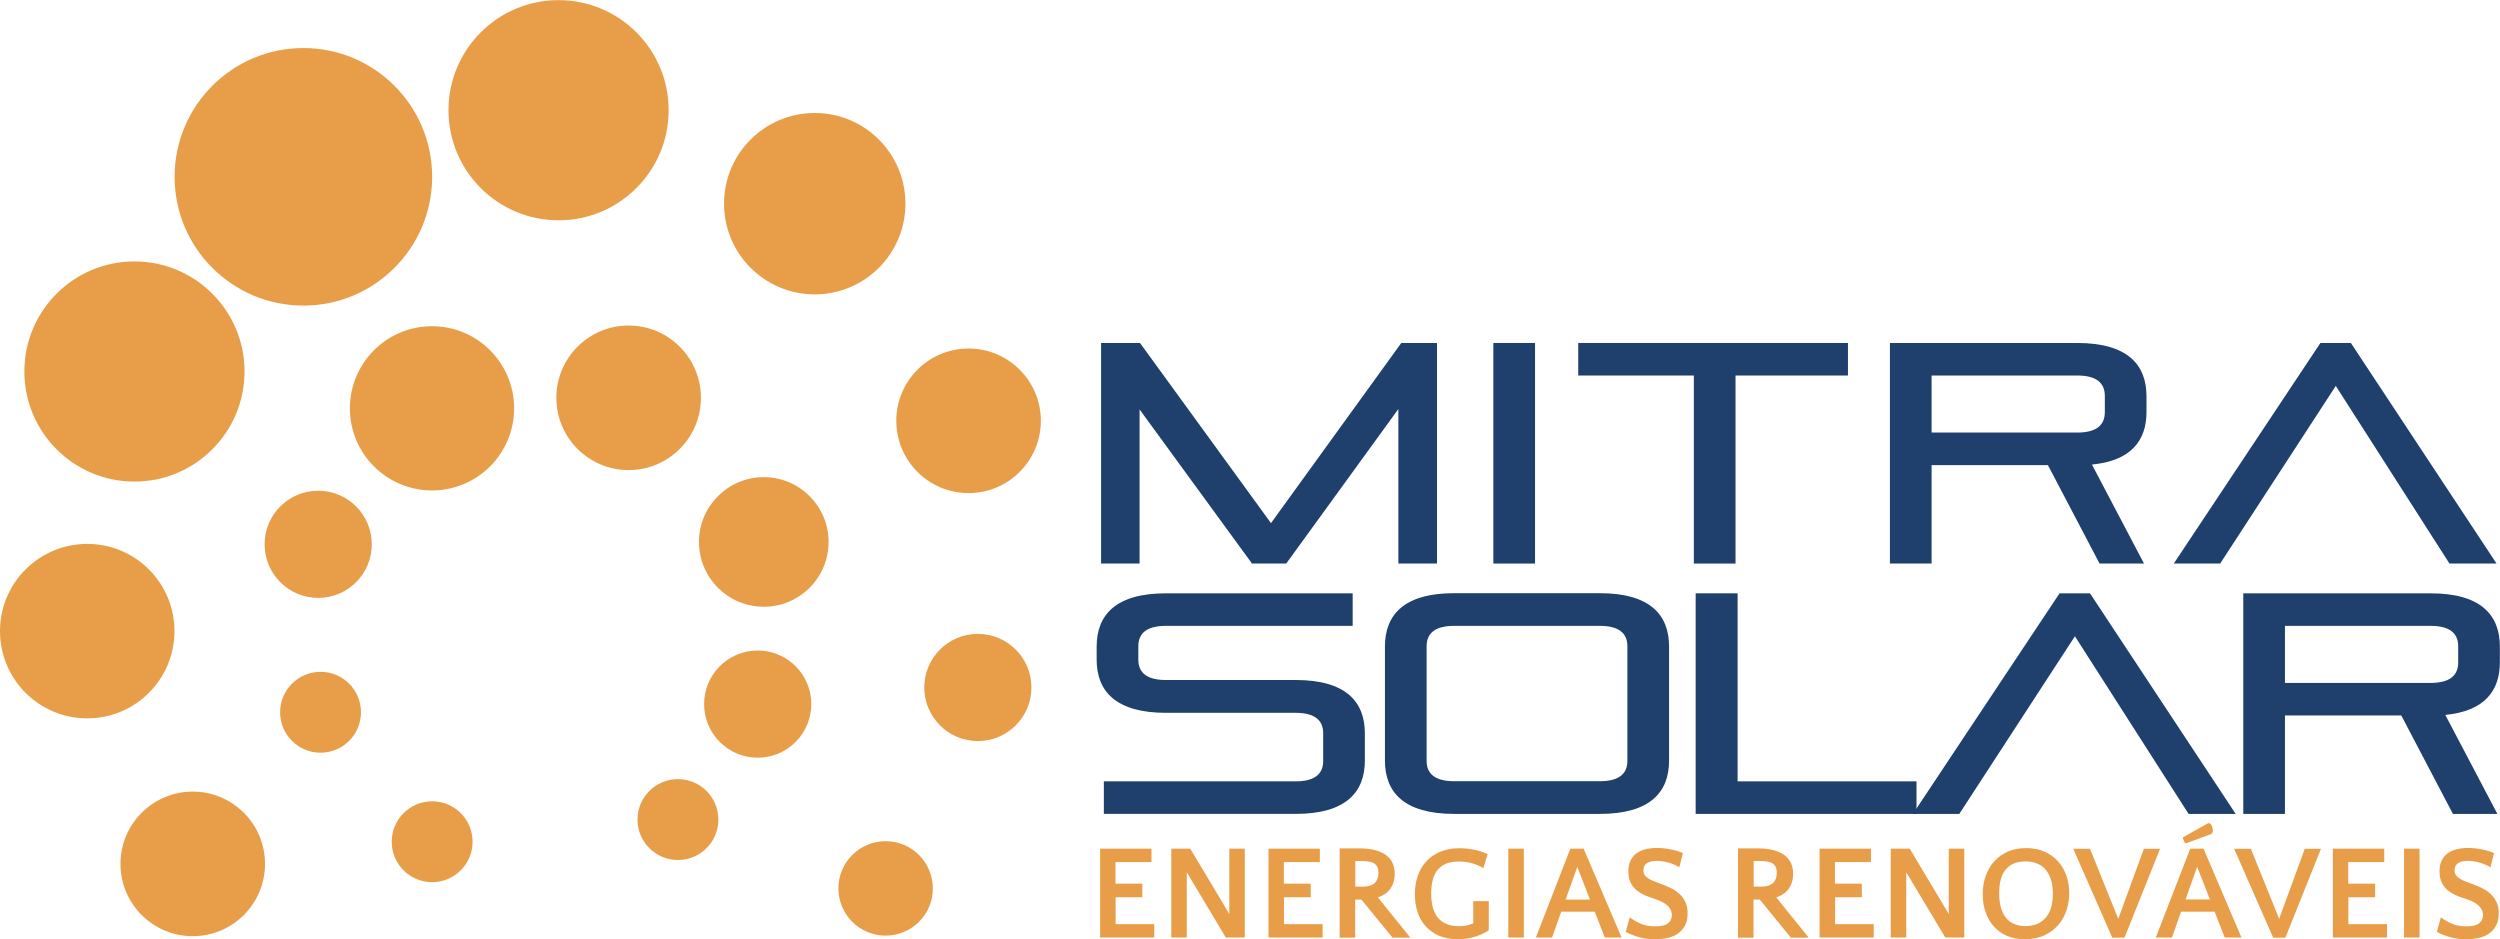<?xml version="1.0" encoding="UTF-8"?><svg id="a" xmlns="http://www.w3.org/2000/svg" viewBox="0 0 180.55 67.83"><defs><style>.b{fill:#e89d48;}.c{fill:#e89e48;}.d{fill:#1f3f6d;}</style></defs><g><circle class="b" cx="40.34" cy="7.96" r="7.95"/><circle class="b" cx="21.91" cy="12.77" r="9.3"/><circle class="b" cx="9.71" cy="26.83" r="7.95"/><circle class="b" cx="6.3" cy="45.58" r="6.3"/><circle class="b" cx="13.92" cy="62.39" r="5.22"/><circle class="b" cx="69.95" cy="30.39" r="5.22"/><circle class="b" cx="58.84" cy="14.71" r="6.55"/><circle class="b" cx="45.4" cy="28.73" r="5.22"/><circle class="b" cx="31.2" cy="29.49" r="5.93"/><circle class="b" cx="22.98" cy="39.31" r="3.87"/><circle class="b" cx="70.62" cy="49.65" r="3.87"/><circle class="b" cx="54.72" cy="50.85" r="3.87"/><circle class="b" cx="55.16" cy="39.14" r="4.68"/><circle class="b" cx="63.96" cy="64.16" r="3.41"/><circle class="b" cx="23.15" cy="51.44" r="2.92"/><circle class="b" cx="48.96" cy="59.19" r="2.92"/><circle class="b" cx="31.21" cy="60.79" r="2.92"/></g><g><g><path class="d" d="M100.99,40.7v-11.16l-8.1,11.16h-2.47l-8.12-11.13v11.13h-2.78v-15.93h2.81l9.46,13.01,9.41-13.01h2.58v15.93h-2.78Z"/><path class="d" d="M107.85,40.7v-15.93h3.01v15.93h-3.01Z"/><path class="d" d="M122.33,40.7v-13.58h-8.35v-2.35h19.48v2.35h-8.12v13.58h-3.01Z"/><path class="d" d="M151.63,40.7l-3.73-7.11h-8.4v7.11h-3.01v-15.93h13.53c3.62,0,5,1.56,5,3.85v1.13c0,2.06-1.11,3.53-3.94,3.8l3.76,7.15h-3.21Zm.38-12.11c0-.95-.63-1.47-1.99-1.47h-10.52v4.12h10.52c1.36,0,1.99-.52,1.99-1.47v-1.18Z"/><path class="d" d="M176.9,40.7l-8.21-12.83-8.35,12.83h-3.35l10.59-15.93h2.2l10.52,15.93h-3.39Z"/><path class="d" d="M79.72,58.78v-2.35h13.85c1.36,0,1.99-.52,1.99-1.47v-2.01c0-.95-.63-1.47-1.99-1.47h-9.37c-3.62,0-5-1.56-5-3.85v-.93c0-2.29,1.38-3.85,5-3.85h13.49v2.35h-13.49c-1.36,0-1.99,.52-1.99,1.47v.97c0,.95,.63,1.47,1.99,1.47h9.37c3.62,0,5,1.56,5,3.85v1.97c0,2.29-1.38,3.85-5,3.85h-13.85Z"/><path class="d" d="M105.02,58.78c-3.62,0-5-1.56-5-3.85v-8.24c0-2.29,1.38-3.85,5-3.85h10.52c3.62,0,5,1.56,5,3.85v8.24c0,2.29-1.38,3.85-5,3.85h-10.52Zm12.51-12.11c0-.95-.63-1.47-1.99-1.47h-10.52c-1.36,0-1.99,.52-1.99,1.47v8.28c0,.95,.63,1.47,1.99,1.47h10.52c1.36,0,1.99-.52,1.99-1.47v-8.28Z"/><path class="d" d="M122.46,58.78v-15.93h3.03v13.58h12.92v2.35h-15.95Z"/><path class="d" d="M158.06,58.78l-8.21-12.83-8.35,12.83h-3.35l10.59-15.93h2.2l10.52,15.93h-3.39Z"/><path class="d" d="M177.15,58.78l-3.73-7.11h-8.4v7.11h-3.01v-15.93h13.53c3.62,0,5,1.56,5,3.85v1.13c0,2.06-1.11,3.53-3.94,3.8l3.76,7.15h-3.21Zm.38-12.11c0-.95-.63-1.47-1.99-1.47h-10.52v4.12h10.52c1.36,0,1.99-.52,1.99-1.47v-1.18Z"/></g><g><path class="c" d="M82.51,64.8h-1.94v1.94h2.79v.97h-3.91v-6.42h3.71v.97h-2.6v1.56h1.94v.97Z"/><path class="c" d="M88.78,66.01v-4.72h1.12v6.42h-1.37l-2.82-4.71v4.71h-1.12v-6.42h1.37l2.82,4.72Z"/><path class="c" d="M94.67,64.8h-1.94v1.94h2.79v.97h-3.91v-6.42h3.71v.97h-2.6v1.56h1.94v.97Z"/><path class="c" d="M98.33,64.97h-.22c-.08,0-.15,0-.24,0v2.75h-1.12v-6.45h1.43c.83,0,1.46,.16,1.9,.47,.43,.31,.65,.77,.65,1.37,0,.38-.09,.72-.28,1.02-.19,.3-.5,.53-.94,.68l2.35,2.91h-1.29l-2.24-2.74Zm-.05-2.79h-.18c-.07,0-.15,0-.22,0v1.85h.6c.35,0,.62-.09,.8-.26,.18-.17,.27-.42,.27-.75,0-.29-.09-.5-.27-.64-.18-.14-.51-.2-1-.2Z"/><path class="c" d="M107.52,67.18c-.29,.2-.62,.35-1,.47-.38,.12-.79,.18-1.23,.18-.54,0-1-.09-1.39-.26-.39-.18-.71-.41-.97-.71s-.45-.64-.57-1.04c-.12-.39-.18-.81-.18-1.25s.07-.89,.2-1.29c.14-.4,.34-.75,.61-1.05,.27-.3,.6-.54,1.01-.71,.4-.17,.87-.26,1.41-.26,.36,0,.72,.04,1.08,.11,.36,.08,.67,.18,.95,.31l-.31,1.01c-.22-.13-.48-.24-.77-.33-.29-.09-.62-.14-.99-.14s-.68,.05-.94,.16c-.26,.11-.46,.26-.62,.46-.16,.2-.27,.44-.34,.72s-.11,.6-.11,.96c0,1.58,.67,2.37,2.01,2.37,.24,0,.43-.02,.57-.06s.29-.08,.46-.14v-1.61h1.12v2.11Z"/><path class="c" d="M110.05,67.71h-1.12v-6.42h1.12v6.42Z"/><path class="c" d="M117.12,67.71h-1.22l-.73-1.87h-2.42l-.66,1.87h-1.17l2.49-6.42h.96l2.74,6.42Zm-4.05-2.74h1.76l-.92-2.36-.84,2.36Z"/><path class="c" d="M118.69,62.84c0,.14,.03,.25,.09,.35,.06,.1,.15,.18,.26,.25s.24,.14,.39,.2,.32,.12,.51,.19c.23,.08,.46,.18,.69,.29,.23,.11,.44,.24,.62,.4,.18,.16,.33,.35,.45,.59,.12,.23,.18,.52,.18,.85,0,.35-.06,.65-.19,.88-.13,.24-.3,.43-.51,.58-.21,.15-.46,.25-.74,.32-.28,.06-.57,.1-.87,.1-.43,0-.83-.05-1.2-.16-.37-.1-.69-.23-.96-.38l.29-1.05c.25,.19,.52,.34,.82,.47s.65,.18,1.04,.18c.42,0,.72-.07,.9-.22,.19-.15,.28-.34,.28-.59,0-.19-.05-.35-.14-.48s-.2-.25-.34-.34c-.14-.09-.28-.17-.43-.23-.15-.06-.29-.11-.4-.15-.21-.06-.42-.14-.63-.23s-.41-.21-.59-.35c-.18-.15-.33-.33-.44-.55-.11-.22-.17-.5-.17-.83,0-.31,.05-.57,.16-.79,.11-.21,.25-.39,.44-.52,.18-.13,.4-.23,.65-.29,.25-.06,.52-.09,.81-.09,.36,0,.7,.04,1.04,.11s.61,.16,.84,.26l-.26,1.03c-.12-.08-.24-.15-.38-.2-.14-.06-.28-.11-.42-.15s-.29-.07-.44-.09c-.15-.02-.28-.03-.41-.03-.29,0-.52,.06-.69,.17-.17,.11-.25,.28-.25,.5Z"/><path class="c" d="M127.1,64.97h-.22c-.08,0-.15,0-.24,0v2.75h-1.12v-6.45h1.43c.83,0,1.46,.16,1.9,.47,.43,.31,.65,.77,.65,1.37,0,.38-.09,.72-.28,1.02-.19,.3-.5,.53-.94,.68l2.35,2.91h-1.29l-2.24-2.74Zm-.05-2.79h-.18c-.07,0-.15,0-.22,0v1.85h.6c.35,0,.62-.09,.8-.26,.18-.17,.27-.42,.27-.75,0-.29-.09-.5-.27-.64-.18-.14-.51-.2-1-.2Z"/><path class="c" d="M134.47,64.8h-1.94v1.94h2.79v.97h-3.91v-6.42h3.71v.97h-2.6v1.56h1.94v.97Z"/><path class="c" d="M140.74,66.01v-4.72h1.12v6.42h-1.37l-2.82-4.71v4.71h-1.12v-6.42h1.37l2.82,4.72Z"/><path class="c" d="M146.32,61.25c.51,0,.95,.09,1.34,.26,.39,.18,.72,.41,.98,.71,.27,.3,.47,.65,.6,1.04,.14,.4,.2,.81,.2,1.25s-.07,.84-.2,1.24-.33,.75-.6,1.06c-.27,.31-.6,.55-1,.74-.4,.18-.86,.28-1.39,.28s-.97-.09-1.35-.26c-.38-.18-.7-.41-.95-.71s-.44-.64-.57-1.04c-.13-.39-.19-.81-.19-1.24,0-.46,.07-.89,.21-1.3,.14-.4,.34-.76,.61-1.06,.27-.3,.59-.54,.98-.71,.39-.17,.83-.26,1.33-.26Zm-.05,5.63c.36,0,.66-.06,.91-.18,.25-.12,.46-.29,.62-.5,.16-.21,.28-.46,.35-.74s.11-.59,.11-.91c0-.35-.04-.67-.12-.95s-.2-.53-.36-.74c-.16-.21-.37-.37-.62-.48-.25-.11-.54-.17-.88-.17s-.64,.06-.88,.17c-.24,.11-.44,.27-.59,.47-.15,.2-.26,.44-.33,.72s-.1,.59-.1,.92c0,.79,.16,1.39,.49,1.79,.32,.4,.79,.6,1.4,.6Z"/><path class="c" d="M149.73,61.3h1.21l2.04,5.06,1.85-5.06h1.17l-2.57,6.42h-.88l-2.82-6.42Z"/><path class="c" d="M161.89,67.71h-1.22l-.73-1.87h-2.42l-.66,1.87h-1.17l2.49-6.42h.96l2.74,6.42Zm-4.1-6.83l-.15-.35,.03-.07,1.75-.98s.07-.03,.1-.03c.09,0,.16,.06,.21,.17s.08,.23,.08,.34c0,.07,0,.13-.03,.18s-.05,.08-.1,.1l-1.82,.67-.08-.03Zm.05,4.08h1.76l-.92-2.36-.84,2.36Z"/><path class="c" d="M161.35,61.3h1.21l2.04,5.06,1.85-5.06h1.17l-2.57,6.42h-.88l-2.82-6.42Z"/><path class="c" d="M171.54,64.8h-1.94v1.94h2.79v.97h-3.91v-6.42h3.71v.97h-2.6v1.56h1.94v.97Z"/><path class="c" d="M174.74,67.71h-1.12v-6.42h1.12v6.42Z"/><path class="c" d="M177.27,62.84c0,.14,.03,.25,.09,.35,.06,.1,.15,.18,.26,.25s.24,.14,.39,.2,.32,.12,.51,.19c.23,.08,.46,.18,.69,.29,.23,.11,.44,.24,.62,.4,.18,.16,.33,.35,.45,.59,.12,.23,.18,.52,.18,.85,0,.35-.06,.65-.19,.88-.13,.24-.3,.43-.51,.58-.21,.15-.46,.25-.74,.32-.28,.06-.57,.1-.87,.1-.43,0-.83-.05-1.2-.16-.37-.1-.69-.23-.96-.38l.29-1.05c.25,.19,.52,.34,.82,.47s.65,.18,1.04,.18c.42,0,.72-.07,.9-.22,.19-.15,.28-.34,.28-.59,0-.19-.05-.35-.14-.48s-.2-.25-.34-.34c-.14-.09-.28-.17-.43-.23-.15-.06-.29-.11-.4-.15-.21-.06-.42-.14-.63-.23s-.41-.21-.59-.35c-.18-.15-.33-.33-.44-.55-.11-.22-.17-.5-.17-.83,0-.31,.05-.57,.16-.79,.11-.21,.25-.39,.44-.52,.18-.13,.4-.23,.65-.29,.25-.06,.52-.09,.81-.09,.36,0,.7,.04,1.04,.11s.61,.16,.84,.26l-.26,1.03c-.12-.08-.24-.15-.38-.2-.14-.06-.28-.11-.42-.15s-.29-.07-.44-.09c-.15-.02-.28-.03-.41-.03-.29,0-.52,.06-.69,.17-.17,.11-.25,.28-.25,.5Z"/></g></g></svg>